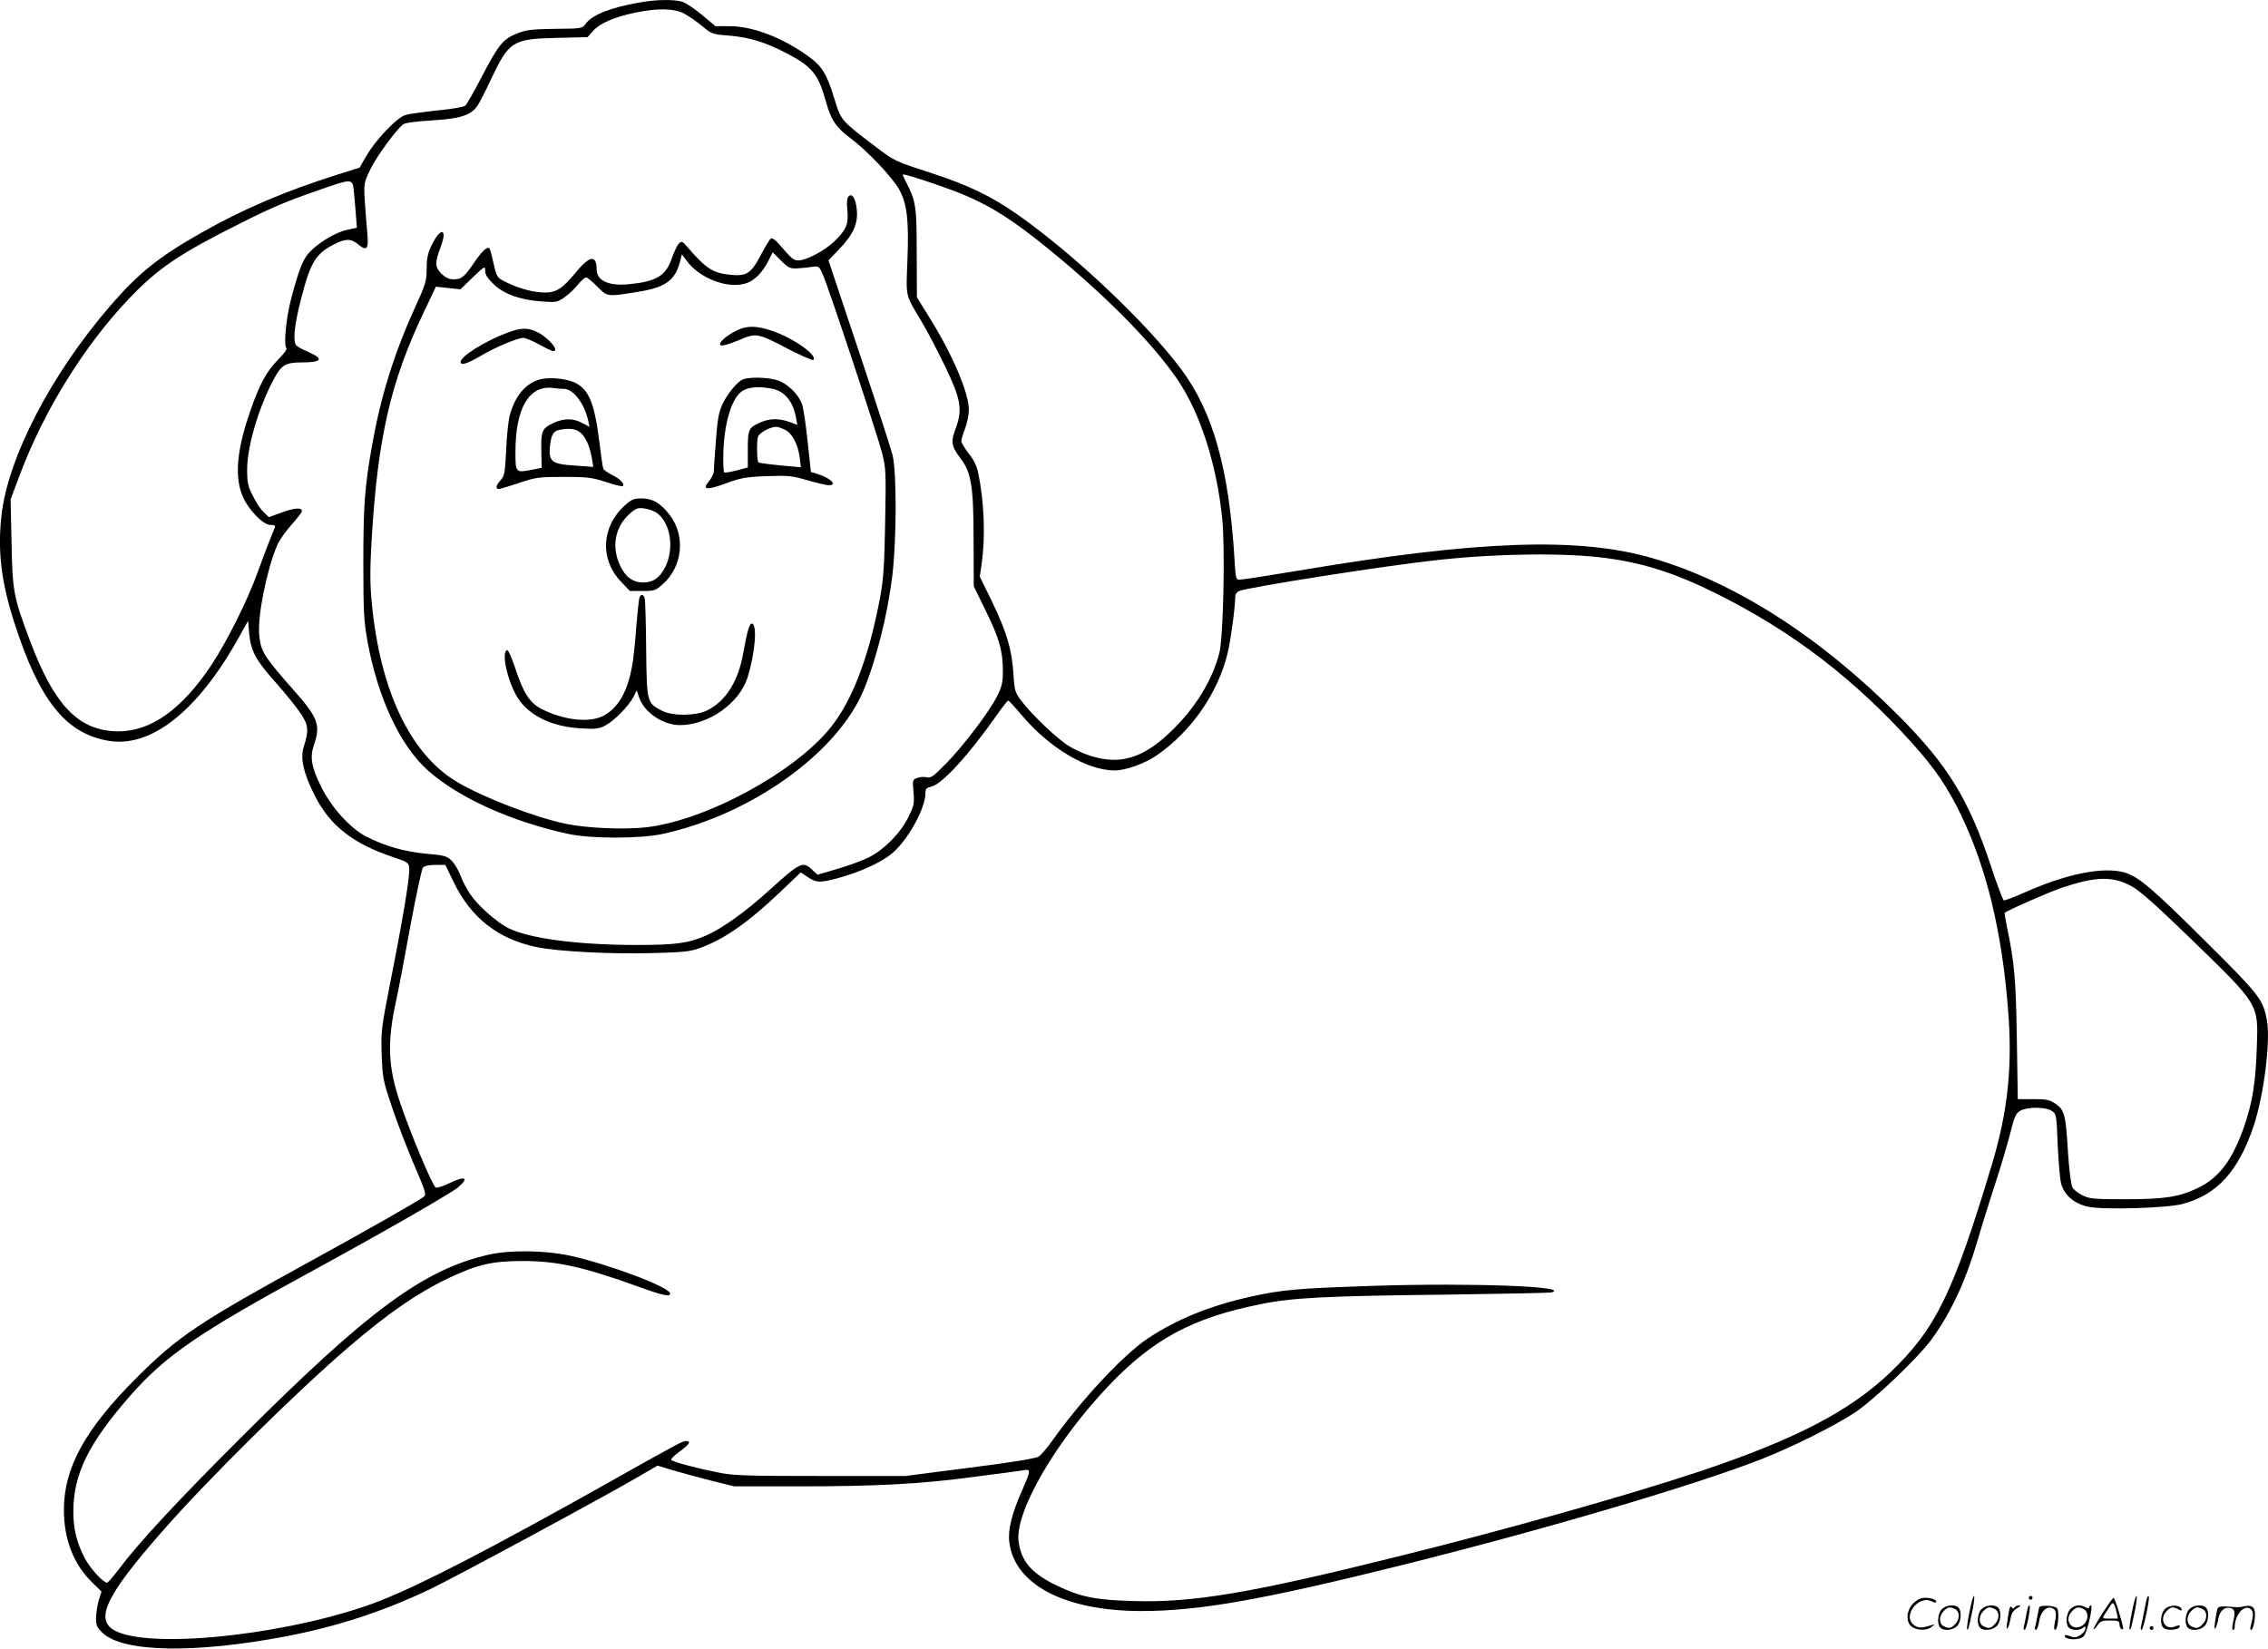 <svg version="1.0" xmlns="http://www.w3.org/2000/svg"
  viewBox="0 0 1200.444 872.74"
 preserveAspectRatio="xMidYMid meet">
<g transform="translate(-0.187,872.866) scale(0.1,-0.1)"
fill="#000000" stroke="none">
<path d="M3384 8715 c-152 -27 -248 -65 -281 -111 -20 -26 -20 -27 -164 -28
-123 -2 -152 -5 -201 -25 -74 -29 -98 -59 -188 -232 -40 -76 -78 -144 -86
-150 -8 -7 -74 -18 -147 -25 -73 -8 -149 -18 -169 -24 -45 -13 -159 -132 -209
-220 l-34 -59 -115 -36 c-279 -88 -506 -185 -725 -310 -224 -127 -332 -214
-481 -387 -314 -364 -542 -805 -575 -1113 -20 -190 0 -350 71 -570 131 -404
268 -576 490 -617 228 -43 478 154 697 548 l48 86 6 -70 c9 -91 36 -141 145
-262 46 -52 103 -122 125 -155 44 -65 47 -90 18 -182 -18 -59 -2 -134 56 -250
80 -163 203 -260 418 -332 78 -26 82 -29 85 -59 4 -40 -34 -272 -100 -602 -48
-246 -50 -260 -46 -385 5 -124 7 -137 56 -281 28 -84 81 -221 117 -305 62
-144 65 -155 48 -167 -35 -26 -301 -177 -587 -334 -602 -330 -714 -405 -931
-623 -273 -272 -385 -477 -385 -699 0 -156 51 -287 147 -382 l52 -51 -15 -48
c-7 -27 -14 -68 -14 -93 0 -38 5 -49 35 -78 110 -103 486 -110 970 -18 271 52
513 131 760 248 132 63 901 478 1099 593 l108 63 82 -25 c44 -13 136 -38 203
-55 l122 -30 328 0 c425 0 655 12 938 50 127 16 245 32 263 35 42 8 41 1 -8
-110 -53 -121 -74 -206 -66 -269 26 -226 294 -366 700 -366 306 0 643 60 1386
245 764 191 1542 421 1895 559 168 66 383 174 495 247 103 69 336 291 407 389
103 143 179 306 243 525 22 77 64 209 91 293 28 84 63 203 79 264 25 99 31
113 56 127 40 21 133 20 165 -1 25 -16 26 -19 32 -178 4 -89 12 -181 18 -206
16 -62 70 -109 146 -124 81 -17 416 -7 497 15 183 49 295 172 376 412 55 165
91 455 70 563 -21 109 -38 131 -321 412 -285 284 -359 347 -433 368 -114 32
-309 -8 -530 -107 -54 -24 -103 -42 -108 -41 -5 2 -36 83 -68 181 -117 353
-228 534 -485 793 -418 421 -872 712 -1308 838 -388 113 -922 94 -1865 -65
-161 -27 -304 -49 -317 -49 -22 0 -23 3 -29 108 -29 478 -113 779 -283 1007
-181 243 -569 610 -863 816 -141 99 -261 157 -463 223 -194 63 -190 62 -292
139 -182 138 -181 137 -216 250 -41 136 -67 177 -142 230 -137 98 -293 157
-412 157 l-76 0 -72 60 c-39 33 -87 65 -106 70 -47 13 -139 11 -227 -5z m237
-57 c24 -13 68 -43 97 -67 51 -43 54 -44 145 -51 105 -9 188 -34 302 -93 134
-70 168 -111 207 -251 28 -102 54 -141 129 -197 87 -64 227 -211 261 -275 41
-75 51 -162 43 -370 -8 -203 -13 -181 76 -330 27 -44 81 -148 121 -230 86
-178 96 -233 58 -334 -26 -70 -23 -93 24 -155 59 -76 71 -150 71 -435 l1 -245
61 -125 c73 -147 93 -216 93 -321 0 -64 -5 -85 -30 -135 -40 -81 -178 -263
-271 -358 -67 -68 -81 -78 -102 -72 -14 3 -37 2 -51 -4 -24 -9 -25 -11 -19
-74 5 -61 3 -71 -27 -133 -42 -85 -126 -170 -207 -212 -34 -17 -109 -45 -168
-62 l-106 -31 -28 26 c-49 47 -63 41 -225 -106 -129 -117 -249 -203 -337 -242
-94 -41 -160 -50 -374 -50 -310 1 -559 34 -672 89 -61 31 -161 118 -203 181
-16 23 -39 66 -50 96 -11 30 -33 66 -48 81 -25 24 -39 28 -132 36 -115 10
-227 42 -323 93 -85 45 -182 154 -236 263 -51 104 -60 155 -37 221 35 103 21
143 -98 278 -170 193 -183 214 -192 303 -10 98 40 347 95 475 10 25 44 73 75
108 31 34 56 67 56 72 0 21 -35 19 -103 -5 l-72 -26 -28 27 c-15 14 -41 53
-57 86 -26 51 -30 70 -30 140 0 122 62 331 143 481 38 71 61 85 144 85 110 0
121 18 36 56 -32 13 -61 30 -65 37 -16 25 -7 111 27 241 50 197 77 241 177
292 60 31 89 30 127 -2 45 -37 55 -24 47 60 -4 39 -9 115 -13 168 -6 96 -5 98
29 170 31 65 132 204 173 238 10 8 65 16 151 21 151 9 207 27 242 76 11 16 43
78 71 138 97 206 116 218 350 223 l163 4 29 33 c36 40 109 72 219 96 122 25
206 24 261 -3z m1362 -915 c200 -69 326 -140 512 -287 327 -259 604 -536 742
-741 119 -177 205 -446 234 -732 16 -155 6 -628 -15 -710 -37 -147 -130 -297
-261 -421 -88 -84 -161 -126 -242 -141 -84 -16 -192 9 -290 66 -57 33 -196
164 -251 236 -38 50 -40 56 -46 147 -8 130 -35 220 -112 381 l-66 135 11 78
c19 137 12 322 -20 473 -7 35 -23 68 -50 101 -21 28 -39 57 -39 66 0 8 9 38
20 66 11 28 20 73 20 100 0 88 -86 291 -207 485 l-68 110 -1 235 c0 248 -4
274 -58 378 -9 17 -16 33 -16 36 0 6 75 -16 203 -61z m-3109 -20 c3 -27 8 -82
11 -124 l6 -76 -55 -12 c-64 -14 -161 -75 -205 -128 -29 -35 -54 -103 -91
-248 -25 -97 -37 -239 -22 -249 6 -4 -12 -28 -43 -60 -61 -61 -99 -130 -148
-272 -73 -209 -85 -352 -39 -457 31 -69 107 -147 144 -147 20 0 28 -4 25 -12
-3 -7 -16 -42 -31 -78 -14 -36 -42 -110 -62 -165 -50 -140 -160 -361 -242
-485 -157 -237 -323 -355 -497 -353 -207 3 -335 135 -465 481 -87 232 -92 260
-97 517 l-5 230 47 125 c127 342 346 694 583 941 153 160 267 236 591 398 172
86 236 113 421 177 163 57 167 57 174 -3z m6631 -1949 c202 -27 370 -82 586
-190 397 -198 722 -447 1027 -784 126 -140 194 -240 266 -391 133 -278 214
-614 246 -1019 25 -306 0 -542 -85 -826 -205 -682 -297 -870 -538 -1101 -216
-206 -505 -356 -1018 -527 -371 -123 -1007 -303 -1579 -445 -783 -195 -1092
-248 -1410 -238 -198 5 -281 22 -405 82 -133 64 -189 129 -202 235 -19 158
202 536 484 830 231 241 440 353 795 424 168 35 349 44 983 51 297 4 549 9
559 12 108 31 -417 51 -929 35 -422 -14 -490 -20 -665 -58 -217 -49 -389 -119
-543 -221 -129 -86 -353 -326 -509 -546 -26 -36 -57 -73 -70 -80 -14 -9 -153
-32 -363 -58 l-340 -44 -450 0 c-393 0 -461 2 -540 18 -120 24 -244 57 -250
67 -3 5 17 25 45 45 52 38 62 55 32 55 -17 0 -49 -17 -422 -227 -609 -342
-975 -531 -1192 -617 -437 -172 -1180 -260 -1395 -166 -126 55 -72 179 238
532 233 267 711 740 987 976 205 176 362 285 525 363 156 74 234 92 397 92
182 0 324 -32 614 -137 130 -47 170 -55 164 -33 -10 35 -336 157 -533 199
-132 28 -318 30 -429 4 -343 -79 -636 -295 -1307 -966 -341 -340 -549 -565
-650 -701 -29 -38 -56 -69 -60 -69 -21 0 -88 74 -117 127 -44 84 -62 156 -62
248 0 200 80 363 304 618 185 210 361 331 951 652 367 200 737 412 780 447 64
53 38 64 -49 21 -29 -14 -60 -24 -68 -21 -16 7 -134 287 -188 448 -66 195 -70
324 -19 553 11 50 44 223 73 384 30 162 60 300 66 308 8 10 31 15 66 15 l53 0
45 -93 c91 -187 234 -300 438 -342 107 -23 393 -38 608 -32 164 4 204 8 254
26 129 46 257 135 427 297 l109 104 38 -25 c46 -31 68 -31 177 0 114 33 219
83 271 128 84 73 174 237 174 316 0 24 5 29 30 35 56 11 200 168 347 378 30
43 58 78 61 78 4 0 37 -36 74 -80 147 -173 343 -289 489 -290 59 0 160 36 225
81 183 127 324 331 374 542 17 72 39 235 40 299 0 10 8 21 18 27 36 19 786
137 1062 166 316 34 673 38 885 9z m2776 -1735 c46 -25 122 -92 303 -267 380
-368 371 -354 363 -590 -6 -185 -23 -290 -68 -420 -62 -176 -132 -269 -245
-323 -99 -47 -175 -59 -383 -59 -164 0 -189 2 -225 20 -23 11 -47 29 -54 41
-8 13 -17 83 -24 182 -12 206 -19 230 -66 262 -32 22 -48 25 -118 25 l-82 0
-5 318 c-5 315 -13 409 -52 591 -8 41 -14 75 -12 77 13 13 233 110 305 134
177 59 264 61 363 9z M4493 7689 c-8 -8 -10 -33 -6 -74 7 -73 -5 -102 -69
-164 -49 -48 -148 -101 -189 -101 -27 0 -36 8 -106 89 -17 20 -35 31 -41 27
-6 -4 -30 -43 -53 -87 -51 -98 -76 -114 -161 -105 -93 9 -128 32 -227 146 -27
32 -31 34 -46 19 -9 -9 -26 -45 -38 -80 -32 -92 -82 -121 -228 -135 -107 -10
-169 19 -169 79 -1 78 -37 73 -110 -16 -72 -87 -103 -107 -165 -107 -59 0
-139 22 -207 56 -45 23 -47 25 -63 96 -9 39 -18 75 -21 79 -10 17 -36 -6 -76
-63 -57 -85 -72 -98 -114 -98 -26 0 -43 8 -65 29 -36 36 -36 59 -4 144 38 102
-4 103 -51 2 -18 -37 -24 -68 -24 -120 0 -65 -5 -81 -64 -210 -110 -242 -180
-470 -225 -725 -39 -221 -46 -319 -46 -620 0 -261 3 -309 22 -417 55 -299 173
-553 321 -684 162 -144 441 -270 742 -335 119 -26 381 -26 500 0 468 102 924
428 1063 761 68 164 128 403 153 616 22 191 22 542 0 629 -9 36 -89 282 -178
548 l-161 482 57 60 c75 78 100 136 93 208 -6 61 -25 90 -44 71z m-270 -381
c23 1 58 5 78 8 35 5 37 4 57 -43 31 -70 287 -843 313 -943 20 -80 21 -100 16
-365 -4 -227 -9 -302 -26 -395 -59 -317 -147 -549 -263 -693 -191 -238 -661
-492 -976 -528 -114 -13 -313 -5 -422 18 -163 33 -439 139 -579 222 -248 148
-408 484 -452 954 -9 100 -9 174 0 330 32 536 100 835 277 1205 l63 133 65 -7
65 -7 65 63 c64 61 66 62 66 35 0 -20 12 -40 44 -70 54 -53 140 -84 253 -92
79 -6 84 -5 123 22 23 16 55 46 71 67 17 21 36 38 43 38 6 0 33 -22 60 -49 54
-55 51 -54 222 -26 136 22 189 60 214 154 l11 43 25 -33 c70 -97 227 -154 321
-118 41 15 81 57 110 113 l25 49 44 -44 c39 -39 48 -43 87 -41z M3905 6981
c-57 -27 -102 -67 -90 -79 7 -7 38 2 93 24 100 42 99 42 274 -49 65 -33 121
-58 125 -54 24 25 -109 118 -221 155 -81 27 -129 27 -181 3z M2684 6966 c-113
-42 -244 -124 -244 -153 0 -21 33 -11 105 31 71 43 196 96 226 96 12 0 50 -16
85 -35 34 -19 67 -35 73 -35 40 0 -32 80 -95 106 -45 19 -78 17 -150 -10z
M2846 6716 c-70 -26 -119 -89 -146 -186 -7 -25 -16 -107 -19 -182 -6 -123 -9
-139 -29 -161 -24 -25 -29 -47 -11 -47 7 0 55 14 108 32 90 30 105 32 236 32
124 0 150 -3 224 -27 46 -15 86 -25 89 -22 12 11 -12 37 -52 57 -25 12 -48 28
-51 36 -3 7 -12 68 -20 135 -26 209 -55 281 -126 318 -52 26 -152 34 -203 15z
m140 -46 c50 0 109 -76 129 -168 l7 -33 -38 20 c-47 26 -96 26 -149 2 -64 -29
-70 -42 -68 -146 l2 -93 -61 -12 c-76 -14 -78 -12 -78 95 0 236 74 359 204
339 16 -2 39 -4 52 -4z m86 -230 c29 -22 52 -74 63 -139 l7 -44 -98 7 c-123 8
-139 21 -131 104 6 59 18 79 50 85 51 10 86 6 109 -13z M3934 6720 c-30 -12
-84 -78 -110 -135 -18 -39 -25 -81 -33 -190 -6 -77 -11 -150 -11 -162 0 -12
-12 -35 -26 -52 -39 -46 -11 -49 93 -10 78 28 103 33 214 37 115 4 134 2 215
-22 49 -14 99 -26 112 -26 48 0 12 37 -58 59 l-36 11 -17 158 c-9 86 -22 175
-29 197 -18 57 -83 119 -140 133 -53 14 -143 15 -174 2z m154 -49 c67 -13 111
-66 127 -153 l7 -38 -42 15 c-54 19 -101 19 -147 0 -69 -29 -73 -37 -73 -144
l0 -97 -60 -16 c-32 -8 -61 -13 -65 -10 -3 3 -5 37 -5 76 1 185 47 333 112
361 37 16 83 18 146 6z m68 -217 c39 -19 69 -75 79 -149 l6 -50 -110 10 c-61
6 -113 13 -115 16 -8 8 -10 112 -2 136 6 20 63 51 94 52 8 1 29 -6 48 -15z
M3309 6053 c-125 -113 -133 -286 -20 -404 l47 -49 67 0 c63 0 69 2 109 38 103
93 119 254 35 364 -48 63 -91 88 -148 88 -42 0 -55 -5 -90 -37z m170 -40 c71
-52 92 -182 47 -280 -29 -61 -65 -88 -121 -88 -54 1 -93 29 -121 90 -47 100
-27 205 52 275 32 28 42 32 77 27 22 -3 52 -14 66 -24z M3386 5563 c-3 -10
-10 -76 -16 -148 -5 -71 -13 -148 -16 -170 -21 -158 -69 -253 -151 -302 -74
-43 -211 -30 -336 33 -61 32 -95 84 -138 215 -18 55 -37 98 -43 96 -36 -12 10
-194 68 -270 65 -85 179 -136 321 -144 78 -5 97 -3 131 15 45 23 124 103 149
152 l17 34 13 -38 c27 -79 126 -146 216 -146 151 0 315 116 358 253 39 127 52
275 24 284 -13 5 -25 -33 -47 -155 -26 -149 -92 -254 -189 -303 -59 -31 -186
-32 -241 -3 -80 41 -81 44 -84 322 -1 136 -5 257 -7 270 -6 26 -22 29 -29 5z
M10426 194 c-10 -47 -15 -88 -12 -91 5 -6 9 7 30 110 7 37 10 67 6 67 -4 0
-15 -39 -24 -86z M10740 270 c0 -5 5 -10 10 -10 6 0 10 5 10 10 0 6 -4 10 -10
10 -5 0 -10 -4 -10 -10z M11286 194 c-10 -47 -15 -88 -12 -91 5 -6 9 7 30 110
7 37 10 67 6 67 -4 0 -15 -39 -24 -86z M11366 269 c-3 -8 -10 -41 -16 -74 -6
-33 -14 -68 -16 -77 -3 -10 -1 -18 3 -18 10 0 46 171 38 178 -2 3 -7 -1 -9 -9z
M10129 241 c-38 -38 -41 -101 -7 -125 29 -20 79 -20 104 0 18 14 18 15 1 10
-53 -17 -69 -17 -92 -2 -69 45 21 166 94 126 12 -6 21 -7 21 -1 0 12 -25 21
-62 21 -19 0 -39 -10 -59 -29z M11130 189 c-28 -45 -49 -83 -47 -85 2 -3 12 7
21 21 14 21 24 25 66 25 43 0 50 -3 50 -19 0 -11 5 -23 10 -26 6 -3 10 -3 10
1 0 20 -44 164 -51 164 -4 0 -30 -37 -59 -81z m75 4 l7 -33 -42 0 c-42 0 -42
0 -28 23 8 12 21 32 29 44 15 25 22 18 34 -34z M10280 210 c-22 -22 -27 -79
-8 -98 19 -19 66 -14 88 8 22 22 27 79 8 98 -19 19 -66 14 -88 -8z m71 0 c25
-14 25 -54 -1 -80 -23 -23 -33 -24 -61 -10 -25 14 -25 54 1 80 23 23 33 24 61
10z M10490 210 c-22 -22 -27 -79 -8 -98 19 -19 66 -14 88 8 22 22 27 79 8 98
-19 19 -66 14 -88 -8z m71 0 c25 -14 25 -54 -1 -80 -23 -23 -33 -24 -61 -10
-25 14 -25 54 1 80 23 23 33 24 61 10z M10636 204 c-3 -16 -8 -47 -11 -69 -8
-51 10 -26 19 27 5 27 15 42 34 53 18 10 22 14 10 15 -9 0 -20 -5 -24 -11 -5
-8 -9 -8 -14 1 -5 8 -10 3 -14 -16z M10737 223 c-2 -4 -7 -26 -11 -48 -4 -22
-9 -48 -12 -57 -3 -10 -1 -18 4 -18 4 0 14 28 20 62 11 58 10 81 -1 61z
M10795 220 c-1 -3 -5 -23 -9 -45 -4 -22 -9 -48 -12 -57 -3 -10 -1 -18 4 -18 5
0 13 20 17 45 7 53 44 87 74 68 17 -11 19 -28 8 -80 -4 -18 -3 -33 2 -33 16 0
24 99 11 115 -12 14 -87 18 -95 5z M10960 210 c-22 -22 -27 -79 -8 -98 7 -7
24 -12 38 -12 14 0 31 5 38 12 9 9 12 8 12 -5 0 -9 -12 -24 -26 -34 -21 -13
-32 -15 -55 -6 -16 6 -29 8 -29 3 0 -24 81 -27 102 -2 18 19 50 162 37 162 -5
0 -9 -5 -9 -10 0 -7 -6 -7 -19 0 -30 16 -59 12 -81 -10z m71 0 c29 -16 25 -65
-6 -86 -56 -37 -103 28 -55 76 23 23 33 24 61 10z M11461 211 c-23 -23 -28
-80 -9 -99 19 -19 88 -13 88 9 0 5 -11 4 -24 -2 -54 -25 -89 38 -46 81 23 23
33 24 62 9 16 -9 19 -8 16 3 -8 22 -64 22 -87 -1z M11590 210 c-22 -22 -27
-79 -8 -98 19 -19 66 -14 88 8 22 22 27 79 8 98 -19 19 -66 14 -88 -8z m71 0
c25 -14 25 -54 -1 -80 -23 -23 -33 -24 -61 -10 -25 14 -25 54 1 80 23 23 33
24 61 10z M11736 201 c-3 -14 -8 -44 -11 -66 -8 -51 10 -26 19 27 8 41 35 63
66 53 22 -7 24 -21 11 -77 -5 -22 -5 -38 0 -38 5 0 9 6 9 13 0 68 51 125 85
97 15 -13 15 -35 -1 -92 -3 -10 -1 -18 4 -18 6 0 13 23 17 50 9 63 -5 84 -49
76 -17 -4 -35 -6 -41 -6 -101 8 -104 7 -109 -19z M11380 110 c0 -5 5 -10 10
-10 6 0 10 5 10 10 0 6 -4 10 -10 10 -5 0 -10 -4 -10 -10z"/>
</g>
</svg>
